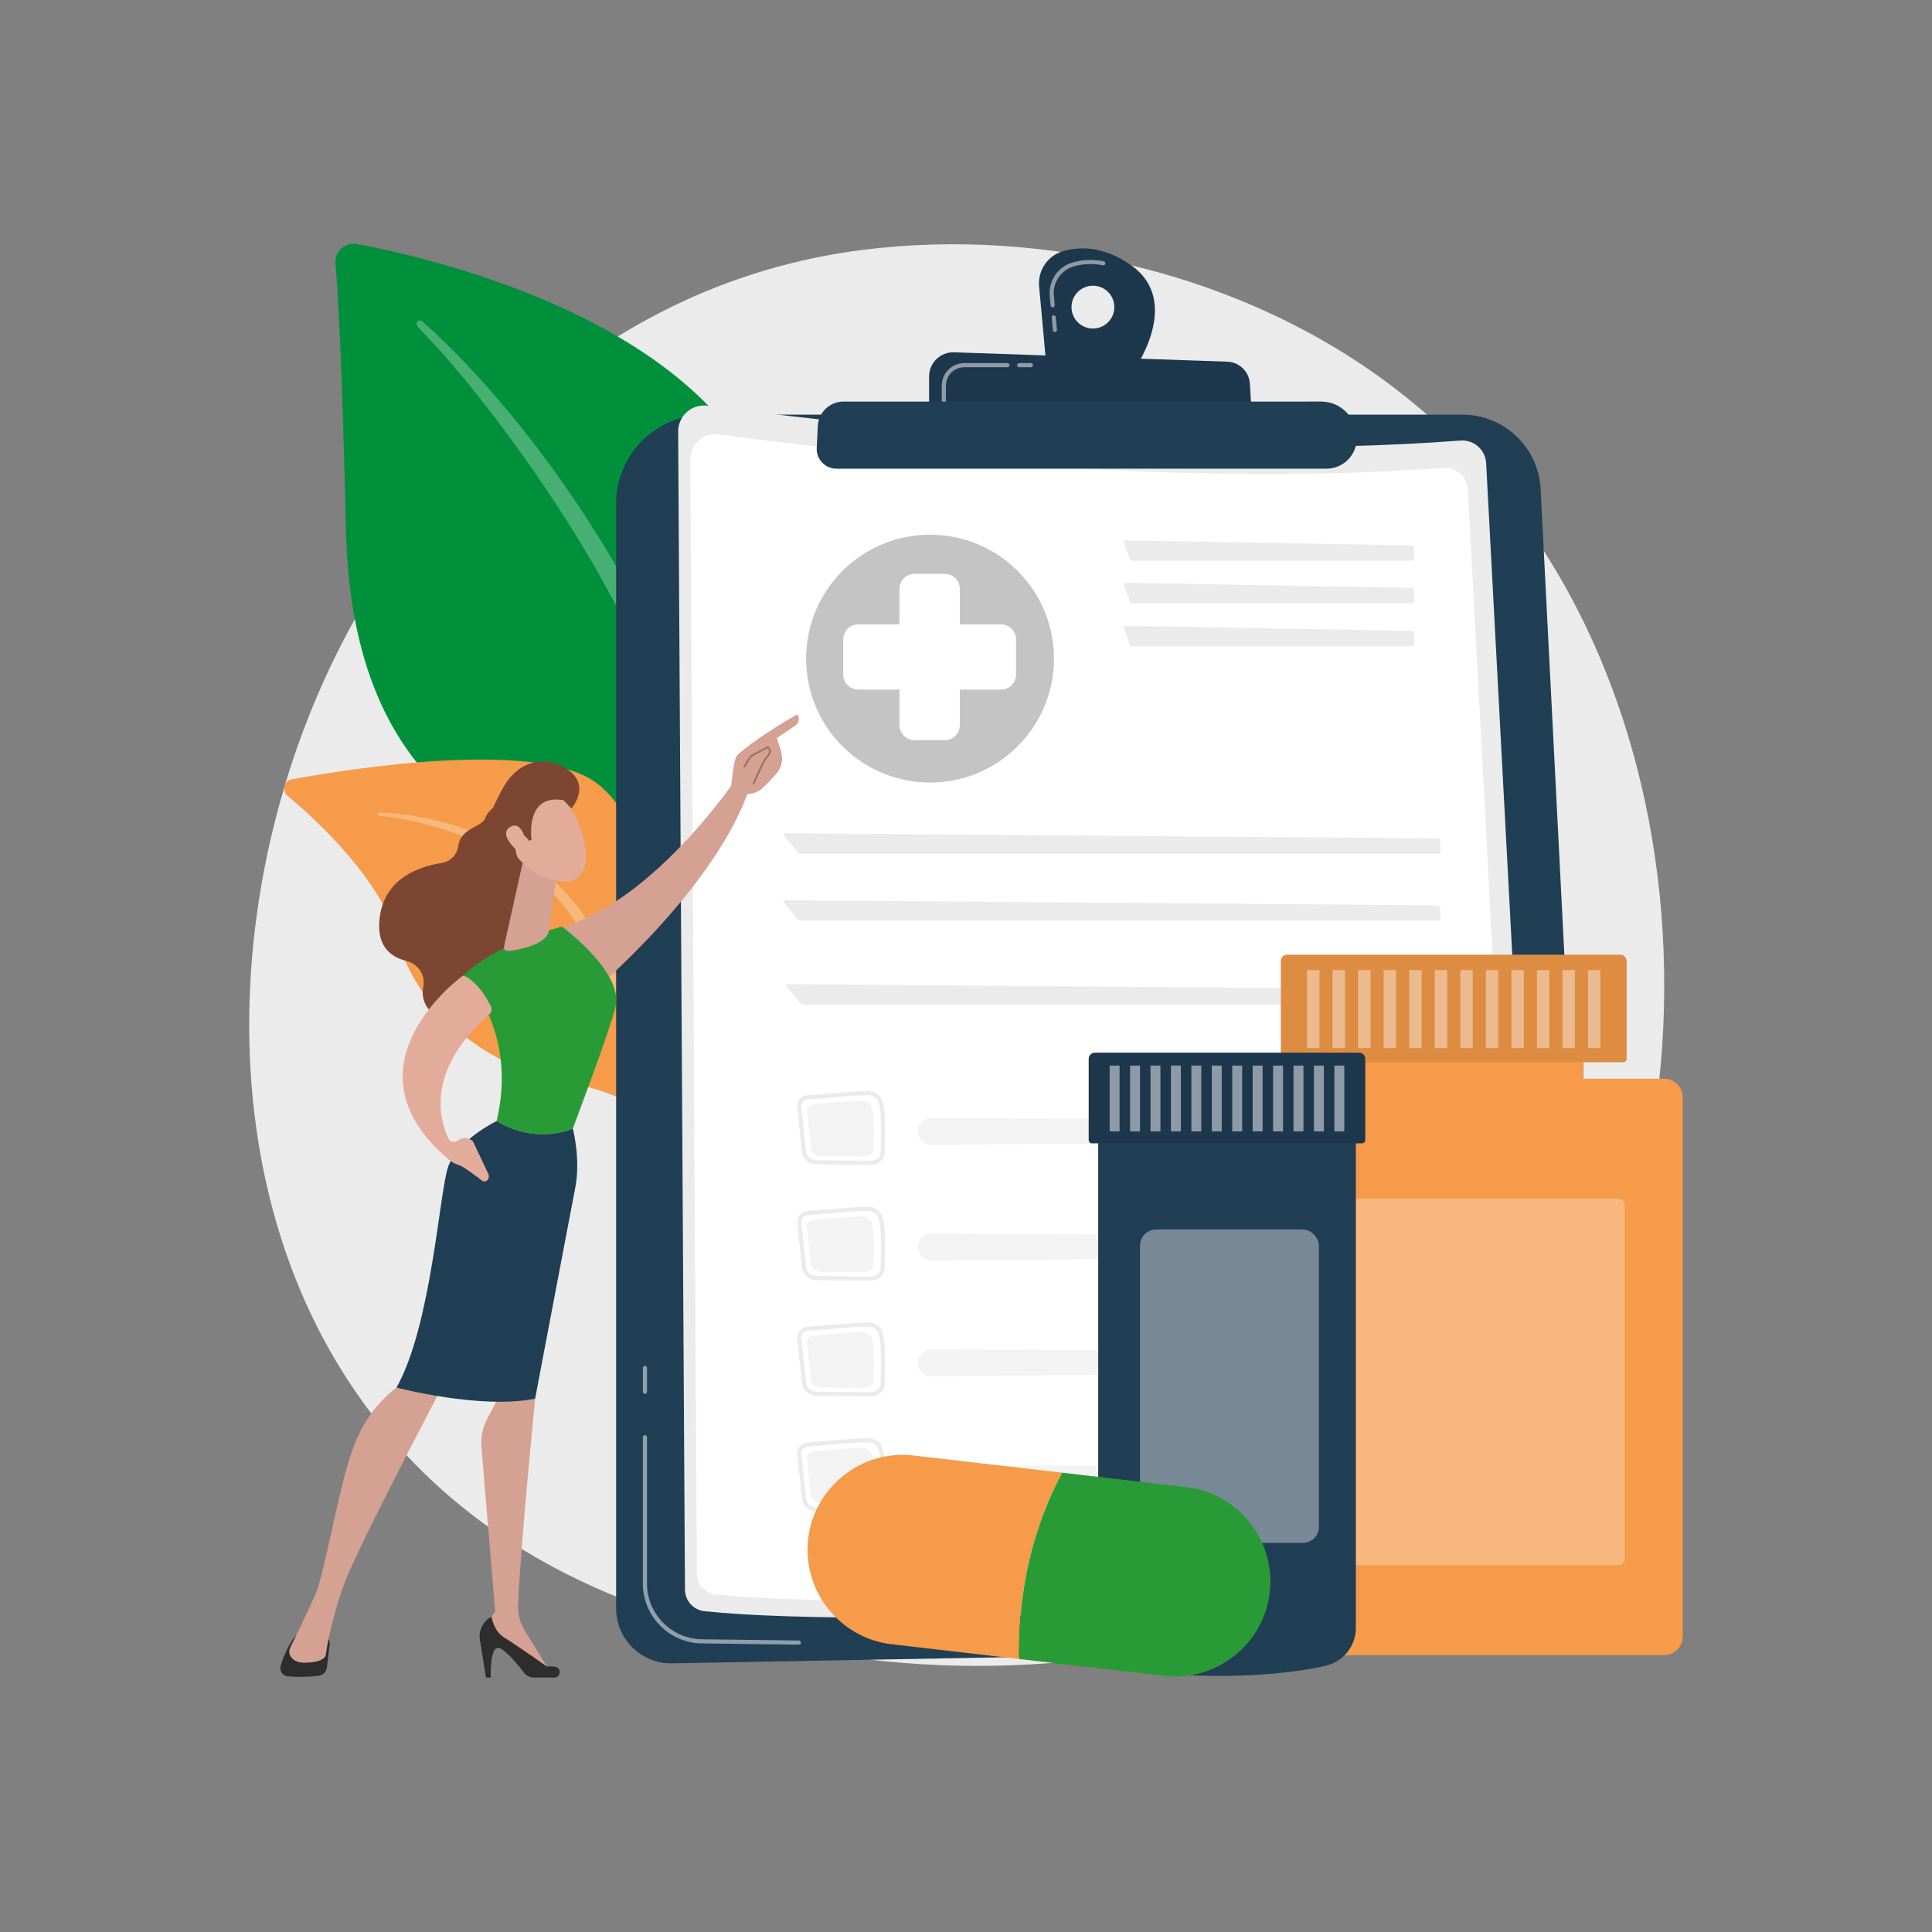 <?xml version="1.0" encoding="UTF-8"?>
<svg id="Illustration" xmlns="http://www.w3.org/2000/svg" viewBox="0 0 3710 3710">
  <rect x="0" y="0" width="3710" height="3710" fill="#808080" stroke="none"/>
  <defs>
    <style>
      .cls-1, .cls-2 {
        opacity: .6;
      }

      .cls-3 {
        opacity: .39;
      }

      .cls-3, .cls-4, .cls-5, .cls-6, .cls-7 {
        fill: #fff;
      }

      .cls-8 {
        fill: #1d374c;
      }

      .cls-2, .cls-9 {
        fill: #ebebeb;
      }

      .cls-10 {
        fill: #2d2d2d;
      }

      .cls-11 {
        opacity: .3;
      }

      .cls-5 {
        opacity: .5;
      }

      .cls-12 {
        fill: #f59b49;
      }

      .cls-13 {
        fill: #289b37;
      }

      .cls-14 {
        fill: #d4a192;
      }

      .cls-15 {
        fill: #7c4632;
      }

      .cls-16 {
        fill: #c4c4c4;
      }

      .cls-6 {
        opacity: .28;
      }

      .cls-7 {
        opacity: .4;
      }

      .cls-17 {
        fill: #203e54;
      }

      .cls-18 {
        opacity: .1;
      }

      .cls-19 {
        fill: #00903c;
      }

      .cls-20 {
        fill: #e3ac9a;
      }
    </style>
  </defs>
  <path class="cls-9" d="M2880.89,2815.04c-55.8,58.74-108.59,96.62-150.31,126.55-490.32,351.81-1070.5,249.26-1193.81,224.22-182.08-36.98-534.04-108.47-788.5-407.71-384.98-452.73-325.03-1165.99-26.42-1636.82,54.62-86.12,343.15-564.13,929.58-640.78,354.9-46.39,768.6,47.18,1068.19,298.17,628.87,526.87,584.1,1591.23,161.26,2036.37Z"/>
  <g>
    <g>
      <path class="cls-19" d="M1336.64,2184.37s8.86-372.33-162.63-471.98c-171.49-99.65-497.55-161.95-509.78-696.58-7.16-312.99-14.9-449.84-20.09-509.51-2.02-23.28,18.66-42.07,41.62-37.74,162.42,30.6,690.03,156.53,800.65,516.66,131.14,426.93-149.77,1199.16-149.77,1199.16Z"/>
      <path class="cls-6" d="M811.37,617.31c178.28,159,384.44,440.41,494.32,721.81,14.1,46.38,55.36,145,73.28,320.24,16,146.15,8.05,300.58-11.36,402.81-1.23,6.46-7.46,10.71-13.92,9.48-11.11-2.11-9.63-14.06-9.53-13.68,22.16-174.66,12.96-392.05-37.82-588.2-64.87-240.85-209.56-474.36-359.22-672.41l-15.4-19.5c-115.95-148.9-140.36-150-129.52-160.38,2.56-2.45,6.57-2.47,9.17-.16Z"/>
    </g>
    <g>
      <path class="cls-12" d="M1612.23,2900.22c23.2,11.38-219.65-294.01-295.73-773.66-35.85-226.02-36.32-509.2-165.07-618.33-107.15-90.82-471.79-33.48-591.1-11.69-14.91,2.72-19.93,21.55-8.32,31.3,57.21,48.05,179.61,161.39,211.5,275.62,42.03,150.56,185.17,246.32,313.32,272.24,128.14,25.92,199.43,51.07,261.86,256,62.43,204.93,207.61,536.2,273.54,568.52Z"/>
      <path class="cls-6" d="M728.14,1560.15c152.22,6.38,315.61,75.81,398.53,206.06l7.83,12.43c18.08,29.14,120.52,236.32,177.41,408.05.71,2.14-.45,4.45-2.59,5.16-3.64,1.2-5.46-2.8-5.11-2.44-39.64-97.02-96.57-220.02-141.92-312-48.63-100.37-82.66-168.35-193.57-233.46-123.45-70.12-241.4-77.34-241.04-77.27-1.8-.18-3.11-1.79-2.93-3.59.18-1.73,1.68-3.01,3.4-2.94Z"/>
    </g>
  </g>
  <g>
    <path class="cls-17" d="M1183.17,967.18c0-94.42,76.54-170.97,170.97-170.97h1453.9c80.21,0,146.35,62.86,150.43,142.97l107.32,2107.89c3.19,62.69-46.15,115.56-108.91,116.7l-1666.36,30.29c-58.97,1.07-107.35-46.44-107.35-105.42V967.18Z"/>
    <path class="cls-5" d="M1534.06,3158.22h-.05l-186.46-2.41c-62.35-.81-113.07-52.19-113.07-114.54v-281.51c0-2.2,1.78-3.98,3.98-3.98s3.98,1.78,3.98,3.98v281.51c0,58.01,47.2,105.82,105.21,106.58l186.45,2.41c2.2.03,3.96,1.83,3.93,4.03-.03,2.18-1.81,3.93-3.98,3.93Z"/>
    <path class="cls-5" d="M1238.47,2676.54c-2.2,0-3.98-1.78-3.98-3.98v-45.59c0-2.2,1.78-3.98,3.98-3.98s3.98,1.78,3.98,3.98v45.59c0,2.2-1.78,3.98-3.98,3.98Z"/>
    <g>
      <path class="cls-9" d="M1302.28,828.66c-.18-30.21,26.39-53.59,56.33-49.53,198.54,26.92,881.28,110.2,1445.76,66.86,25.74-1.98,48.08,17.53,49.45,43.31l112.53,2117.28c1.54,29.03-20.63,53.86-49.65,55.57-237.41,14.05-1215.14,68.36-1563.88,31.83-21.23-2.22-37.34-20.09-37.46-41.43l-13.08-2223.9Z"/>
      <path class="cls-4" d="M1325.67,881.71c-.17-29.07,25.4-51.57,54.2-47.67,191.07,25.91,848.1,106.05,1391.32,64.35,24.77-1.9,46.27,16.87,47.59,41.68l108.29,2037.56c1.48,27.94-19.85,51.83-47.78,53.48-228.47,13.52-1169.38,65.79-1504.99,30.64-20.43-2.14-35.93-19.34-36.05-39.87l-12.59-2140.16Z"/>
      <path class="cls-9" d="M2711.4,1076.83c2.49,0,4.47-2.04,4.4-4.53l-.59-20.25c-.07-2.49-2.17-4.56-4.66-4.61l-549.37-9.79c-2.49-.04-3.85,1.84-3.02,4.19l10.82,30.72c.83,2.35,3.54,4.27,6.03,4.27h536.4Z"/>
      <path class="cls-9" d="M2161.17,1119.09c-2.49-.04-3.85,1.84-3.02,4.19l10.82,30.72c.83,2.35,3.54,4.27,6.03,4.27h536.4c2.49,0,4.47-2.04,4.4-4.53l-.59-20.25c-.07-2.49-2.17-4.56-4.66-4.61l-549.37-9.79Z"/>
      <path class="cls-9" d="M2161.17,1201.71c-2.49-.04-3.85,1.84-3.02,4.19l10.82,30.72c.83,2.35,3.54,4.27,6.03,4.27h536.4c2.49,0,4.47-2.04,4.4-4.53l-.59-20.25c-.07-2.49-2.17-4.56-4.66-4.61l-549.37-9.79Z"/>
      <path class="cls-9" d="M2762.33,1639.32c2.49,0,4.39-2.03,4.23-4.52l-1.34-20.27c-.16-2.49-2.34-4.54-4.83-4.55l-1253.46-9.88c-2.49-.02-3.26,1.56-1.71,3.51l25.62,32.17c1.55,1.95,4.86,3.54,7.35,3.54h1224.14Z"/>
      <path class="cls-9" d="M1506.93,1728.64c-2.49-.02-3.26,1.56-1.71,3.51l25.62,32.17c1.55,1.95,4.86,3.54,7.35,3.54h1224.14c2.49,0,4.39-2.03,4.23-4.52l-1.34-20.27c-.16-2.49-2.34-4.54-4.83-4.55l-1253.46-9.88Z"/>
      <path class="cls-9" d="M1512.15,1889.86c-2.49-.02-3.26,1.56-1.71,3.51l25.62,32.17c1.55,1.95,4.86,3.54,7.35,3.54h1224.14c2.49,0,4.39-2.03,4.23-4.52l-1.34-20.27c-.16-2.49-2.34-4.54-4.83-4.55l-1253.46-9.88Z"/>
      <g>
        <path class="cls-9" d="M1672.43,2236.97h-.28l-103.68-.99c-14.81-.14-27.04-10.34-28.44-23.71l-9.11-86.99c-.53-5.11,1.05-10.15,4.46-14.22,3.82-4.54,9.6-7.4,15.86-7.83h0c8.73-.59,21.04-1.64,34.06-2.75,27.42-2.34,61.55-5.24,80.75-5.48,13.93-.07,25.75,8.17,29.03,20.31,5.4,19.97,4.93,57.77,3.9,98.04-.33,13.08-12.22,23.62-26.55,23.62ZM1551.78,2111.18c-4.12.28-7.88,2.11-10.31,5.01-2.01,2.39-2.95,5.33-2.64,8.26l9.11,86.99c.98,9.35,9.84,16.47,20.6,16.58l103.68,1h.21c10.05,0,18.37-7.08,18.59-15.86,1.01-39.66,1.49-76.82-3.63-95.76-2.3-8.49-11.13-14.39-21.25-14.42-18.92.24-52.88,3.13-80.18,5.45-13.06,1.11-25.39,2.16-34.19,2.76h0Z"/>
        <path class="cls-2" d="M1562.93,2120.16c21.78-1.49,69.12-6.3,91.57-6.57,9.51-.12,17.86,5.63,20.09,13.88,4.33,16.02,3.76,47.96,3.01,77.43-.23,8.83-8.33,15.87-18.23,15.78l-82.85-.8c-10.19-.1-18.65-7.05-19.6-16.09l-7.28-69.52c-.75-7.19,5.23-13.56,13.3-14.11Z"/>
        <g class="cls-1">
          <path class="cls-9" d="M1763.49,2179.21c3,11.38,13.34,19.28,25.11,19.18l959.29-8.18c10.85-.09,19.53-9.04,19.3-19.89-.23-10.55-8.82-18.99-19.37-19.04l-959.31-4.38c-16.93-.08-29.33,15.93-25.01,32.31Z"/>
        </g>
        <path class="cls-9" d="M1672.43,2459.18h-.28l-103.68-1c-14.81-.14-27.04-10.34-28.44-23.7l-9.11-86.99c-.53-5.11,1.05-10.15,4.46-14.22,3.82-4.54,9.6-7.4,15.86-7.83h0c8.73-.59,21.04-1.64,34.06-2.75,27.42-2.34,61.55-5.24,80.75-5.48.14,0,.28,0,.42,0,13.63,0,25.36,8.3,28.61,20.31,5.4,19.97,4.93,57.77,3.9,98.04-.33,13.08-12.22,23.62-26.55,23.62ZM1551.78,2333.39c-4.12.28-7.88,2.11-10.31,5.01-2.01,2.39-2.95,5.33-2.64,8.26l9.11,86.99c.98,9.35,9.84,16.47,20.6,16.58l103.68.99h.21c10.05,0,18.37-7.08,18.59-15.86,1.01-39.66,1.49-76.82-3.63-95.76-2.3-8.48-11.25-14.58-21.25-14.42-18.91.24-52.88,3.13-80.17,5.45-13.06,1.11-25.39,2.16-34.19,2.76h0Z"/>
        <path class="cls-2" d="M1562.93,2342.37c21.78-1.49,69.12-6.29,91.57-6.57,9.51-.12,17.86,5.63,20.09,13.88,4.33,16.02,3.76,47.96,3.01,77.43-.23,8.83-8.33,15.87-18.23,15.78l-82.85-.8c-10.19-.1-18.65-7.04-19.6-16.09l-7.28-69.52c-.75-7.19,5.23-13.56,13.3-14.11Z"/>
        <g class="cls-1">
          <path class="cls-9" d="M1763.49,2401.42c3,11.38,13.34,19.28,25.11,19.18l959.29-8.18c10.85-.09,19.53-9.04,19.3-19.89-.23-10.55-8.82-18.99-19.37-19.04l-959.31-4.38c-16.93-.08-29.33,15.94-25.01,32.31Z"/>
        </g>
        <path class="cls-9" d="M1672.43,2681.39h-.28l-103.68-.99c-14.81-.14-27.04-10.33-28.44-23.7l-9.11-86.99c-.53-5.11,1.05-10.16,4.47-14.22,3.82-4.54,9.6-7.4,15.86-7.83h0c8.73-.6,21.04-1.64,34.06-2.75,27.42-2.34,61.55-5.24,80.75-5.48.14,0,.28,0,.42,0,13.63,0,25.36,8.3,28.61,20.31,5.4,19.97,4.93,57.77,3.9,98.04-.33,13.08-12.22,23.62-26.55,23.62ZM1551.78,2555.6c-4.12.28-7.88,2.11-10.31,5.01-2.01,2.39-2.95,5.33-2.64,8.26l9.11,86.99c.98,9.35,9.84,16.47,20.6,16.57l103.68,1h.21c10.05,0,18.37-7.08,18.59-15.86,1.01-39.66,1.49-76.82-3.63-95.76-2.3-8.48-11.25-14.61-21.25-14.42-18.91.24-52.88,3.13-80.17,5.45-13.06,1.11-25.39,2.16-34.19,2.76h0Z"/>
        <path class="cls-2" d="M1562.93,2564.58c21.78-1.49,69.12-6.29,91.57-6.57,9.51-.12,17.86,5.63,20.09,13.88,4.33,16.02,3.76,47.96,3.01,77.43-.23,8.83-8.33,15.87-18.23,15.78l-82.85-.8c-10.19-.1-18.65-7.04-19.6-16.09l-7.28-69.52c-.75-7.19,5.23-13.56,13.3-14.11Z"/>
        <g class="cls-1">
          <path class="cls-9" d="M1763.49,2623.63c3,11.38,13.34,19.28,25.11,19.18l959.29-8.18c10.85-.09,19.53-9.04,19.3-19.89-.23-10.55-8.82-18.99-19.37-19.04l-959.31-4.38c-16.93-.08-29.33,15.93-25.01,32.31Z"/>
        </g>
        <path class="cls-9" d="M1672.43,2903.61h-.28l-103.68-1c-14.81-.14-27.04-10.33-28.44-23.7l-9.11-86.99c-.53-5.11,1.05-10.16,4.47-14.22,3.82-4.54,9.6-7.4,15.86-7.83h0c8.73-.59,21.04-1.64,34.06-2.75,27.42-2.34,61.55-5.24,80.75-5.48.14,0,.28,0,.42,0,13.63,0,25.36,8.3,28.61,20.31,5.4,19.97,4.93,57.77,3.9,98.04-.33,13.08-12.22,23.62-26.55,23.62ZM1551.78,2777.82c-4.12.28-7.88,2.11-10.31,5.01-2.01,2.39-2.95,5.33-2.64,8.26l9.11,86.99c.98,9.35,9.84,16.47,20.6,16.57l103.68,1h.21c10.05,0,18.37-7.08,18.59-15.86,1.01-39.66,1.49-76.82-3.63-95.76-2.3-8.48-11.25-14.64-21.25-14.42-18.91.24-52.88,3.13-80.17,5.45-13.06,1.11-25.39,2.16-34.19,2.76h0Z"/>
        <path class="cls-2" d="M1562.93,2786.8c21.78-1.49,69.12-6.29,91.57-6.57,9.51-.12,17.86,5.63,20.09,13.88,4.33,16.02,3.76,47.96,3.01,77.43-.23,8.83-8.33,15.87-18.23,15.78l-82.85-.8c-10.19-.1-18.65-7.05-19.6-16.09l-7.28-69.52c-.75-7.19,5.23-13.56,13.3-14.11Z"/>
        <g class="cls-1">
          <path class="cls-9" d="M1763.49,2845.85h0c3,11.38,13.34,19.28,25.11,19.18l959.29-8.18c10.85-.09,19.53-9.04,19.3-19.89-.23-10.55-8.82-18.99-19.37-19.04l-959.31-4.38c-16.93-.08-29.33,15.93-25.01,32.31Z"/>
        </g>
      </g>
    </g>
    <path class="cls-8" d="M2171.26,508.81c-52.52-36.54-98.18-35.81-130.33-26.33-29.32,8.65-48.33,36.96-45.54,67.41l13.86,151.31,164.96,14.64s100.04-135.39-2.96-207.04ZM2098.72,630.88c-22.72,0-41.13-18.42-41.13-41.13s18.42-41.13,41.13-41.13,41.13,18.42,41.13,41.13-18.42,41.13-41.13,41.13Z"/>
    <path class="cls-5" d="M2025.74,637.56c-2.03,0-3.77-1.55-3.96-3.62l-2.21-24.1c-.2-2.19,1.41-4.12,3.6-4.33,2.23-.21,4.13,1.41,4.33,3.6l2.21,24.1c.2,2.19-1.41,4.12-3.6,4.33-.12.01-.25.02-.37.02ZM2021.41,590.33c-2.03,0-3.77-1.55-3.96-3.62l-1.68-18.29c-2.66-29,15.59-56.01,43.39-64.22,19.69-5.81,39.98-6.64,60.29-2.48,2.15.44,3.54,2.55,3.1,4.7-.44,2.15-2.53,3.53-4.7,3.1-19.03-3.9-38.02-3.12-56.44,2.31-24.17,7.13-40.03,30.62-37.72,55.86l1.68,18.29c.2,2.19-1.41,4.12-3.6,4.33-.12.01-.25.02-.37.02Z"/>
    <path class="cls-8" d="M1784.11,799v-76.08c0-26.26,21.77-47.29,48.01-46.4l524.51,17.97c23.28.8,42.13,19.17,43.52,42.42l4.38,73.1-620.43-11.02Z"/>
    <path class="cls-5" d="M1979.69,705.19h-22.56c-2.2,0-3.98-1.78-3.98-3.98s1.78-3.98,3.98-3.98h22.56c2.2,0,3.98,1.78,3.98,3.98s-1.78,3.98-3.98,3.98Z"/>
    <path class="cls-5" d="M1812.5,775.11c-2.2,0-3.98-1.78-3.98-3.98v-30.78c0-23.78,19.34-43.12,43.12-43.12h82.93c2.2,0,3.98,1.78,3.98,3.98s-1.78,3.98-3.98,3.98h-82.93c-19.39,0-35.16,15.77-35.16,35.16v30.78c0,2.2-1.78,3.98-3.98,3.98Z"/>
    <path class="cls-17" d="M1570.4,818.21c1.27-26.34,22.99-47.05,49.37-47.05l917.2-.03c32.98,0,61.18,23.73,66.8,56.23l.78,4.48c6.16,35.59-21.24,68.15-57.37,68.15h-941c-21.62,0-38.85-18.08-37.81-39.67l2.02-42.12Z"/>
    <g>
      <circle class="cls-16" cx="1785.93" cy="1264.73" r="237.96" transform="translate(-371.21 1633.27) rotate(-45)"/>
      <path class="cls-4" d="M1922.16,1198.97h-79.07v-68.11c0-15.99-12.96-28.95-28.95-28.95h-57.95c-15.99,0-28.95,12.96-28.95,28.95v68.11h-79.07c-15.99,0-28.95,12.96-28.95,28.95v67.34c0,15.99,12.96,28.95,28.95,28.95h79.07v68.11c0,15.99,12.96,28.95,28.95,28.95h57.95c15.99,0,28.95-12.96,28.95-28.95v-68.11h79.07c15.99,0,28.95-12.96,28.95-28.95v-67.34c0-15.99-12.96-28.95-28.95-28.95Z"/>
    </g>
  </g>
  <g>
    <path class="cls-15" d="M976.51,1531.59s-37.78,18.38-44.73,39.49c-5.57,16.94-47.35,19.12-51.48,52.44-2.13,17.2-14.86,30.98-31.99,33.6-42.67,6.54-108.43,28.7-118.95,102.78-8.03,56.55,20.8,77.99,51.05,85.41,22.22,5.45,36.99,27.06,32.49,49.5-4.31,21.52,2.12,46.39,39.4,66.06,83.54,44.08,166.96-104.43,166.96-104.43l17.1-259.3-59.84-65.57Z"/>
    <path class="cls-14" d="M1431.05,1470.12s-166.79,263.82-365.12,314.77c0,0,38.65,110.07,68.47,122.67,0,0,244.01-203.6,306.71-399.95l-10.06-37.49Z"/>
    <path class="cls-10" d="M633.15,3157.49l-5.41,44.44c-1.03,8.43-7.66,15.1-16.1,16.06-14.25,1.63-37.11,3.3-59.47.93-9.82-1.04-16.19-10.98-13.2-20.39,5.45-17.16,15.43-42.91,29.81-58.06h49.3c9.11,0,16.18,7.97,15.08,17.02Z"/>
    <path class="cls-14" d="M1019.25,2636.91l8.32,48.94s-27.86,282.24-32.82,395.13c-.78,17.7,3.8,35.19,13.09,50.28l48.45,78.68-123.14-72.66-2.45-15.03,20.16-27.71-26.4-316.17c-1.55-18.57,2.28-37.2,11.04-53.65l25.47-47.85,58.28-39.95Z"/>
    <path class="cls-10" d="M1064.41,3221.34h-39.3c-7.36,0-14.29-3.38-18.78-9.21-12.25-15.92-37.63-46.97-49.77-47.78-16.34-1.09-14.25,56.99-14.25,56.99h-9.16l-11.6-72.17c-2.92-18.16,6.11-36.15,22.42-44.66h0s3.73,27.62,23.98,39.83c20.25,12.22,82.4,55.97,82.4,55.97,0,0,7.61-1.09,15.97.42,12.4,2.24,10.67,20.6-1.93,20.6Z"/>
    <path class="cls-14" d="M850.6,2660.16s-163.23,309.64-189.18,380.33c-25.95,70.7-35.04,129.67-35.39,135.26-.54,8.73-11.4,17.1-41.32,17.1-15.44,0-23-6.19-26.7-12.18-3.16-5.11-3.32-11.51-.66-16.89,9.44-19.11,39.41-80.18,50.51-107.88,13.25-33.07,41.75-182.94,57.38-235.04,15.63-52.11,33.3-108.63,101.37-160.69,0,0,46.73-45.77,83.99,0Z"/>
    <path class="cls-13" d="M953.72,2152.8c42.11-178.42-64.56-279.34-64.56-279.34,67.31-64.61,189.94-94.01,189.94-94.01,0,0,117.02,85.55,103.14,152.51-8.14,39.25-82.25,235.08-82.25,235.08,0,0-68.53,32.43-146.26-14.25Z"/>
    <path class="cls-17" d="M860.36,2241.13c17.14-51.62,93.36-88.33,93.36-88.33,77.72,46.68,146.26,14.25,146.26,14.25,0,0,15.37,58.75,4.76,113.34-10.61,54.6-77.16,405.47-77.16,405.47-104.87,21.25-266.15-21.38-266.15-21.38,66.8-118.59,81.8-371.72,98.94-423.35Z"/>
    <path class="cls-14" d="M1002.59,1661.55l-34.23,153.77c-3.28,13.54,9.07,11.33,22.76,8.75,22.43-4.23,51.33-12.94,60.99-30.39.98-1.78,1.47-3.78,1.75-5.79l14.71-106.63c1.17-8.46-3.41-16.67-11.21-20.13l-28.38-12.58c-10.93-4.85-23.58,1.39-26.39,13.01Z"/>
    <path class="cls-20" d="M889.15,1873.46s-238.94,170.95-30.56,350.58c0,0,7.95,8.99,23.58,13.66,7.89,2.36,31.23,20.02,43.07,29.23,3.8,2.96,9.3,1.95,11.86-2.13h0c2-3.2,2.24-7.2.63-10.62l-29.58-62.55c-8.21-7.67-20.79-8.21-29.63-1.28h0c-5.64,4.42-13.91,2.57-17.07-3.87-16.11-32.81-46.52-129.3,77.97-238.33,4.68-4.1,5.86-10.88,2.99-16.4-8.75-16.8-28.75-50.17-53.25-58.29Z"/>
    <g>
      <path class="cls-20" d="M1068.16,1521.37s36.45,24.67,52.11,87.5c15.66,62.83-9.79,85.36-35.88,83.98-26.09-1.38-63.91-9.45-96.69-54.52-32.77-45.07,32.7-147.11,80.46-116.96Z"/>
      <path class="cls-15" d="M1020.75,1612.99s-13.35-90.03,61.39-76.26l15.11,15.73s36.59-41.2-3.9-72.35c-40.49-31.14-96.67-23.17-127.75,33.53-31.08,56.7-42.36,96.54-16.31,131.77,26.05,35.23,45.65,5.02,45.65,5.02,0,0-11.95-30.49-2.03-43.58,9.91-13.08,22.71,7.61,22.71,7.61l5.14-1.48Z"/>
      <path class="cls-20" d="M1010.54,1620.7s-6.59-46.32-30.25-33.08c-23.66,13.24,8.53,43.27,21.43,53.48l8.82-20.41Z"/>
    </g>
    <g>
      <path class="cls-14" d="M1429.91,1524.43c.51,5.44-19.73,9.2-26.17-14,1.77-10.07,4.91-54.18,12.64-61.03,41.13-36.5,114.48-77.55,114.48-77.55,8.2,12.52-2.56,20.77-2.56,20.77l-36.61,24.71c3.82,12.65,9.39,23.83,10.02,38.28.48,10.94-3.56,21.64-10.82,29.94-7.29,8.33-17.1,19.08-25.94,27.24-16.74,15.45-35.04,11.65-35.04,11.65Z"/>
      <path class="cls-11" d="M1448.54,1505.93l-3.07-1.26c.74-1.81,18.22-44.27,26.54-52.96,3.5-3.66,5.19-6.89,5.02-9.61-.12-1.85-1.1-3.61-3-5.37l-30.84,16.49-13.27,20.8-2.8-1.79,13.75-21.52.38-.21,33.2-17.75.86.7c3.2,2.61,4.85,5.38,5.04,8.45.23,3.74-1.71,7.7-5.94,12.12-7.89,8.24-25.69,51.49-25.86,51.92Z"/>
    </g>
  </g>
  <g>
    <path class="cls-12" d="M3195.28,2071.41h-154.26v-31.69h76.22c3.5,0,6.34-2.84,6.34-6.34v-188.08c0-6.62-5.36-11.98-11.98-11.98h-640.04c-6.62,0-11.98,5.36-11.98,11.98v188.08c0,3.5,2.84,6.34,6.34,6.34h76.22v31.69h-154.26c-19.97,0-36.16,16.19-36.16,36.16v1034.63c0,19.97,16.19,36.16,36.16,36.16h807.39c19.97,0,36.16-16.19,36.16-36.16v-1034.63c0-19.97-16.19-36.16-36.16-36.16Z"/>
    <rect class="cls-6" x="2463.07" y="2301.59" width="657.02" height="703.98" rx="12" ry="12" transform="translate(5583.16 5307.17) rotate(180)"/>
    <path class="cls-18" d="M2465.92,1833.33h651.32c3.5,0,6.34,2.84,6.34,6.34v188.08c0,6.61-5.37,11.98-11.98,11.98h-640.04c-6.61,0-11.98-5.37-11.98-11.98v-188.08c0-3.5,2.84-6.34,6.34-6.34Z" transform="translate(5583.16 3873.06) rotate(180)"/>
    <g>
      <rect class="cls-7" x="3049.42" y="1862.79" width="23.84" height="149.83" transform="translate(6122.68 3875.4) rotate(180)"/>
      <rect class="cls-7" x="3000.37" y="1862.79" width="23.84" height="149.83" transform="translate(6024.59 3875.4) rotate(180)"/>
      <rect class="cls-7" x="2951.32" y="1862.79" width="23.84" height="149.83" transform="translate(5926.49 3875.4) rotate(180)"/>
      <rect class="cls-7" x="2902.28" y="1862.79" width="23.84" height="149.83" transform="translate(5828.4 3875.4) rotate(180)"/>
      <rect class="cls-7" x="2853.23" y="1862.79" width="23.84" height="149.83" transform="translate(5730.3 3875.4) rotate(180)"/>
      <rect class="cls-7" x="2804.18" y="1862.79" width="23.84" height="149.83" transform="translate(5632.21 3875.4) rotate(180)"/>
      <rect class="cls-7" x="2755.14" y="1862.79" width="23.84" height="149.83" transform="translate(5534.12 3875.4) rotate(180)"/>
      <rect class="cls-7" x="2706.09" y="1862.79" width="23.84" height="149.83" transform="translate(5436.02 3875.4) rotate(180)"/>
      <rect class="cls-7" x="2657.04" y="1862.79" width="23.84" height="149.83" transform="translate(5337.93 3875.4) rotate(180)"/>
      <rect class="cls-7" x="2608" y="1862.79" width="23.84" height="149.83" transform="translate(5239.83 3875.4) rotate(180)"/>
      <rect class="cls-7" x="2558.95" y="1862.79" width="23.84" height="149.83" transform="translate(5141.74 3875.4) rotate(180)"/>
      <rect class="cls-7" x="2509.9" y="1862.79" width="23.84" height="149.83" transform="translate(5043.65 3875.4) rotate(180)"/>
    </g>
  </g>
  <g>
    <path class="cls-17" d="M2169.71,3203.32c96.81,21.57,274.7,19.61,376.83-4.85,33.53-8.03,57.12-38.07,57.12-72.55v-1039.21h-494.79v1040.48c0,36.48,25.24,68.19,60.84,76.13Z"/>
    <path class="cls-8" d="M2096.95,2021.39h518.43c3.5,0,6.34,2.84,6.34,6.34v155.84c0,6.61-5.37,11.98-11.98,11.98h-507.15c-6.61,0-11.98-5.37-11.98-11.98v-155.84c0-3.5,2.84-6.34,6.34-6.34Z" transform="translate(4712.33 4216.93) rotate(180)"/>
    <g>
      <rect class="cls-5" x="2562.4" y="2046.25" width="19.07" height="126.42" transform="translate(5143.86 4218.91) rotate(180)"/>
      <rect class="cls-5" x="2523.17" y="2046.25" width="19.07" height="126.42" transform="translate(5065.4 4218.91) rotate(180)"/>
      <rect class="cls-5" x="2483.94" y="2046.25" width="19.07" height="126.42" transform="translate(4986.94 4218.91) rotate(180)"/>
      <rect class="cls-5" x="2444.7" y="2046.25" width="19.07" height="126.42" transform="translate(4908.48 4218.91) rotate(180)"/>
      <rect class="cls-5" x="2405.47" y="2046.25" width="19.07" height="126.42" transform="translate(4830.02 4218.91) rotate(180)"/>
      <rect class="cls-5" x="2366.24" y="2046.25" width="19.07" height="126.42" transform="translate(4751.56 4218.91) rotate(180)"/>
      <rect class="cls-5" x="2327.01" y="2046.25" width="19.07" height="126.42" transform="translate(4673.1 4218.91) rotate(180)"/>
      <rect class="cls-5" x="2287.78" y="2046.25" width="19.07" height="126.42" transform="translate(4594.64 4218.91) rotate(180)"/>
      <rect class="cls-5" x="2248.55" y="2046.25" width="19.07" height="126.42" transform="translate(4516.18 4218.91) rotate(180)"/>
      <rect class="cls-5" x="2209.32" y="2046.25" width="19.07" height="126.42" transform="translate(4437.71 4218.91) rotate(180)"/>
      <rect class="cls-5" x="2170.09" y="2046.25" width="19.07" height="126.42" transform="translate(4359.25 4218.91) rotate(180)"/>
      <rect class="cls-5" x="2130.86" y="2046.25" width="19.07" height="126.42" transform="translate(4280.79 4218.91) rotate(180)"/>
    </g>
    <rect class="cls-3" x="2189.16" y="2360.98" width="343.54" height="601.76" rx="30.88" ry="30.88" transform="translate(4721.86 5323.72) rotate(180)"/>
  </g>
  <g>
    <path class="cls-12" d="M1754.13,2794.96l285.58,33.07c-59.25,110.45-84.84,232.94-82.69,357.78l-244.87-28.36c-99.69-11.54-171.8-102.55-160.26-202.24h0c11.54-99.69,102.55-171.8,202.24-160.26Z"/>
    <path class="cls-13" d="M2039.71,2828.03l238.39,27.61c99.69,11.54,171.8,102.55,160.26,202.24h0c-11.54,99.69-102.55,171.8-202.24,160.26l-279.1-32.32c-2.16-124.84,23.44-247.33,82.69-357.78Z"/>
  </g>
</svg>